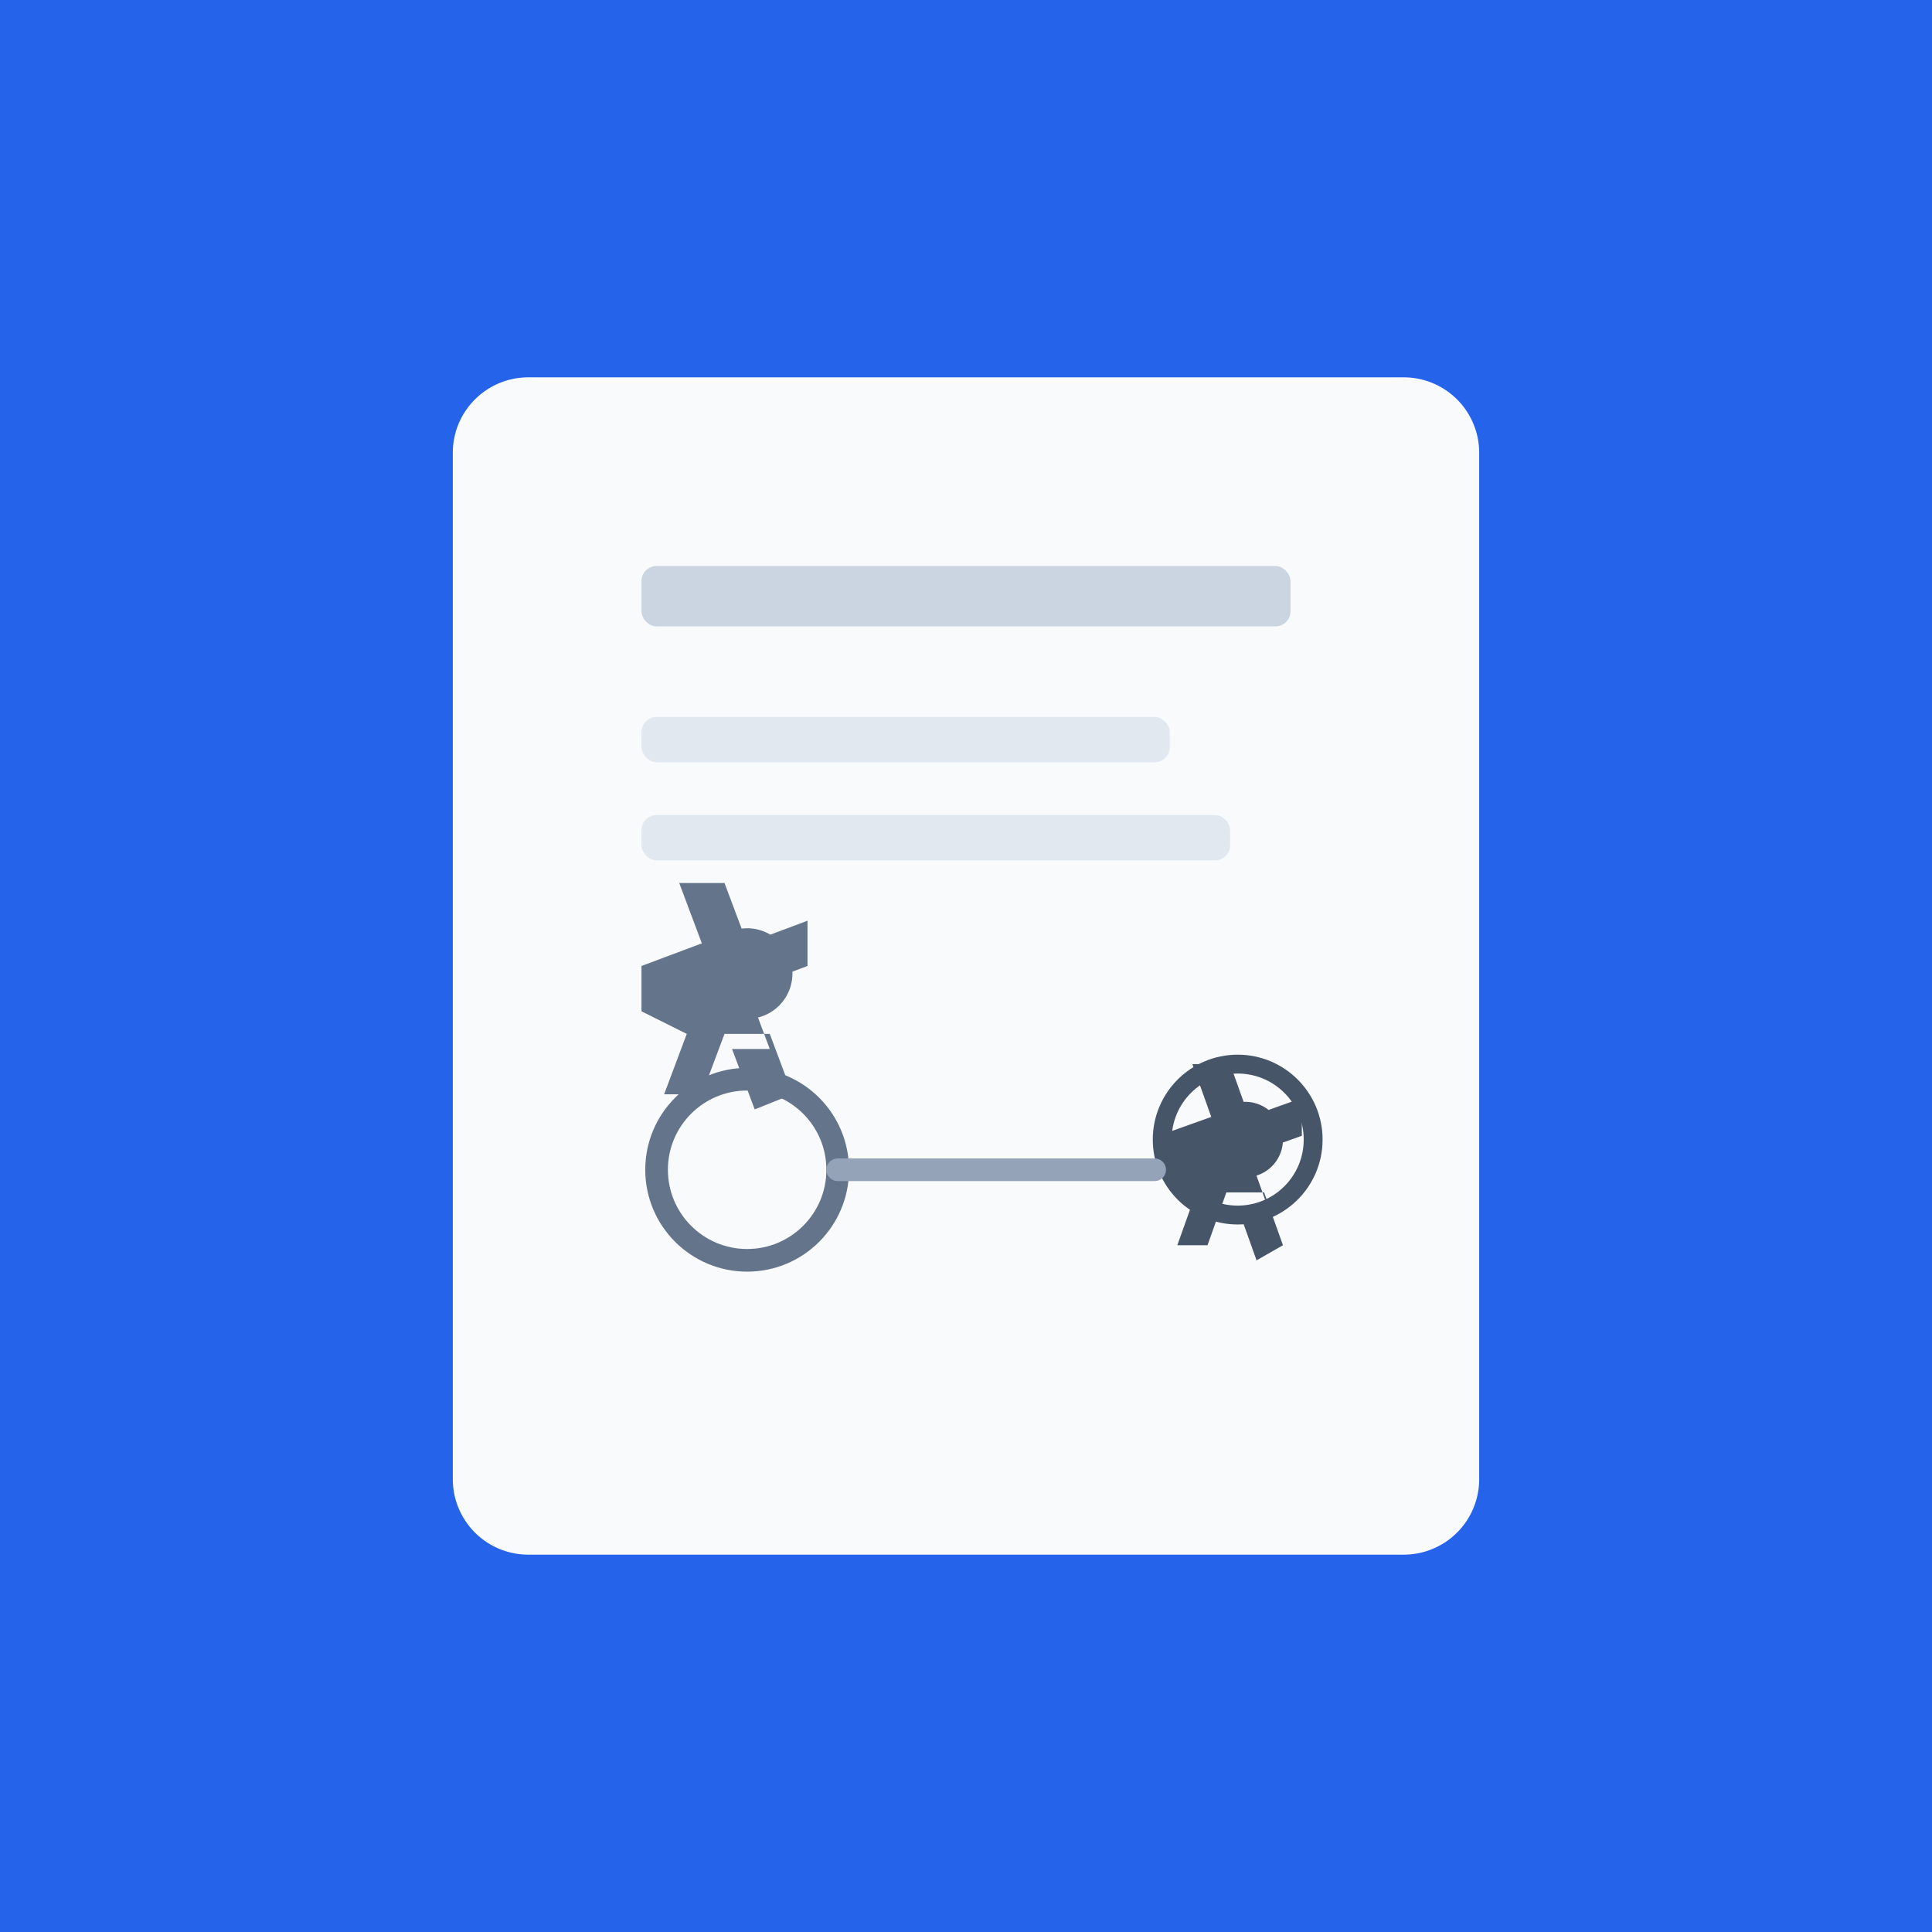 <svg xmlns="http://www.w3.org/2000/svg" viewBox="0 0 256 256">
  <rect width="256" height="256" fill="#2563eb"/>
  <path d="M70 50h116a10 10 0 0 1 10 10v136a10 10 0 0 1-10 10H70a10 10 0 0 1-10-10V60a10 10 0 0 1 10-10z" fill="#f8fafc"/>
  <rect x="85" y="75" width="86" height="8" rx="2" fill="#cbd5e1"/>
  <rect x="85" y="95" width="70" height="6" rx="2" fill="#e2e8f0"/>
  <rect x="85" y="108" width="78" height="6" rx="2" fill="#e2e8f0"/>
  <path d="M105 145l-3-8h-6l-3 8h-5l3-8-6-3v-6l8-3-3-8h6l3 8 8-3v6l-8 3 3 8h-5l3 8zm0-16a6 6 0 1 1-12 0 6 6 0 0 1 12 0z" fill="#64748b"/>
  <path d="M170 165l-2.5-7h-5l-2.5 7h-4l2.5-7-5-2.5v-5l7-2.5-2.5-7h5l2.5 7 7-2.5v5l-7 2.5 2.5 7h-4l2.5 7zm0-14a5 5 0 1 1-10 0 5 5 0 0 1 10 0z" fill="#475569"/>
  <circle cx="99" cy="155" r="12" fill="none" stroke="#64748b" stroke-width="3"/>
  <circle cx="164" cy="151" r="10" fill="none" stroke="#475569" stroke-width="2.5"/>
  <path d="M111 155h42" stroke="#94a3b8" stroke-width="3" stroke-linecap="round"/>
</svg>